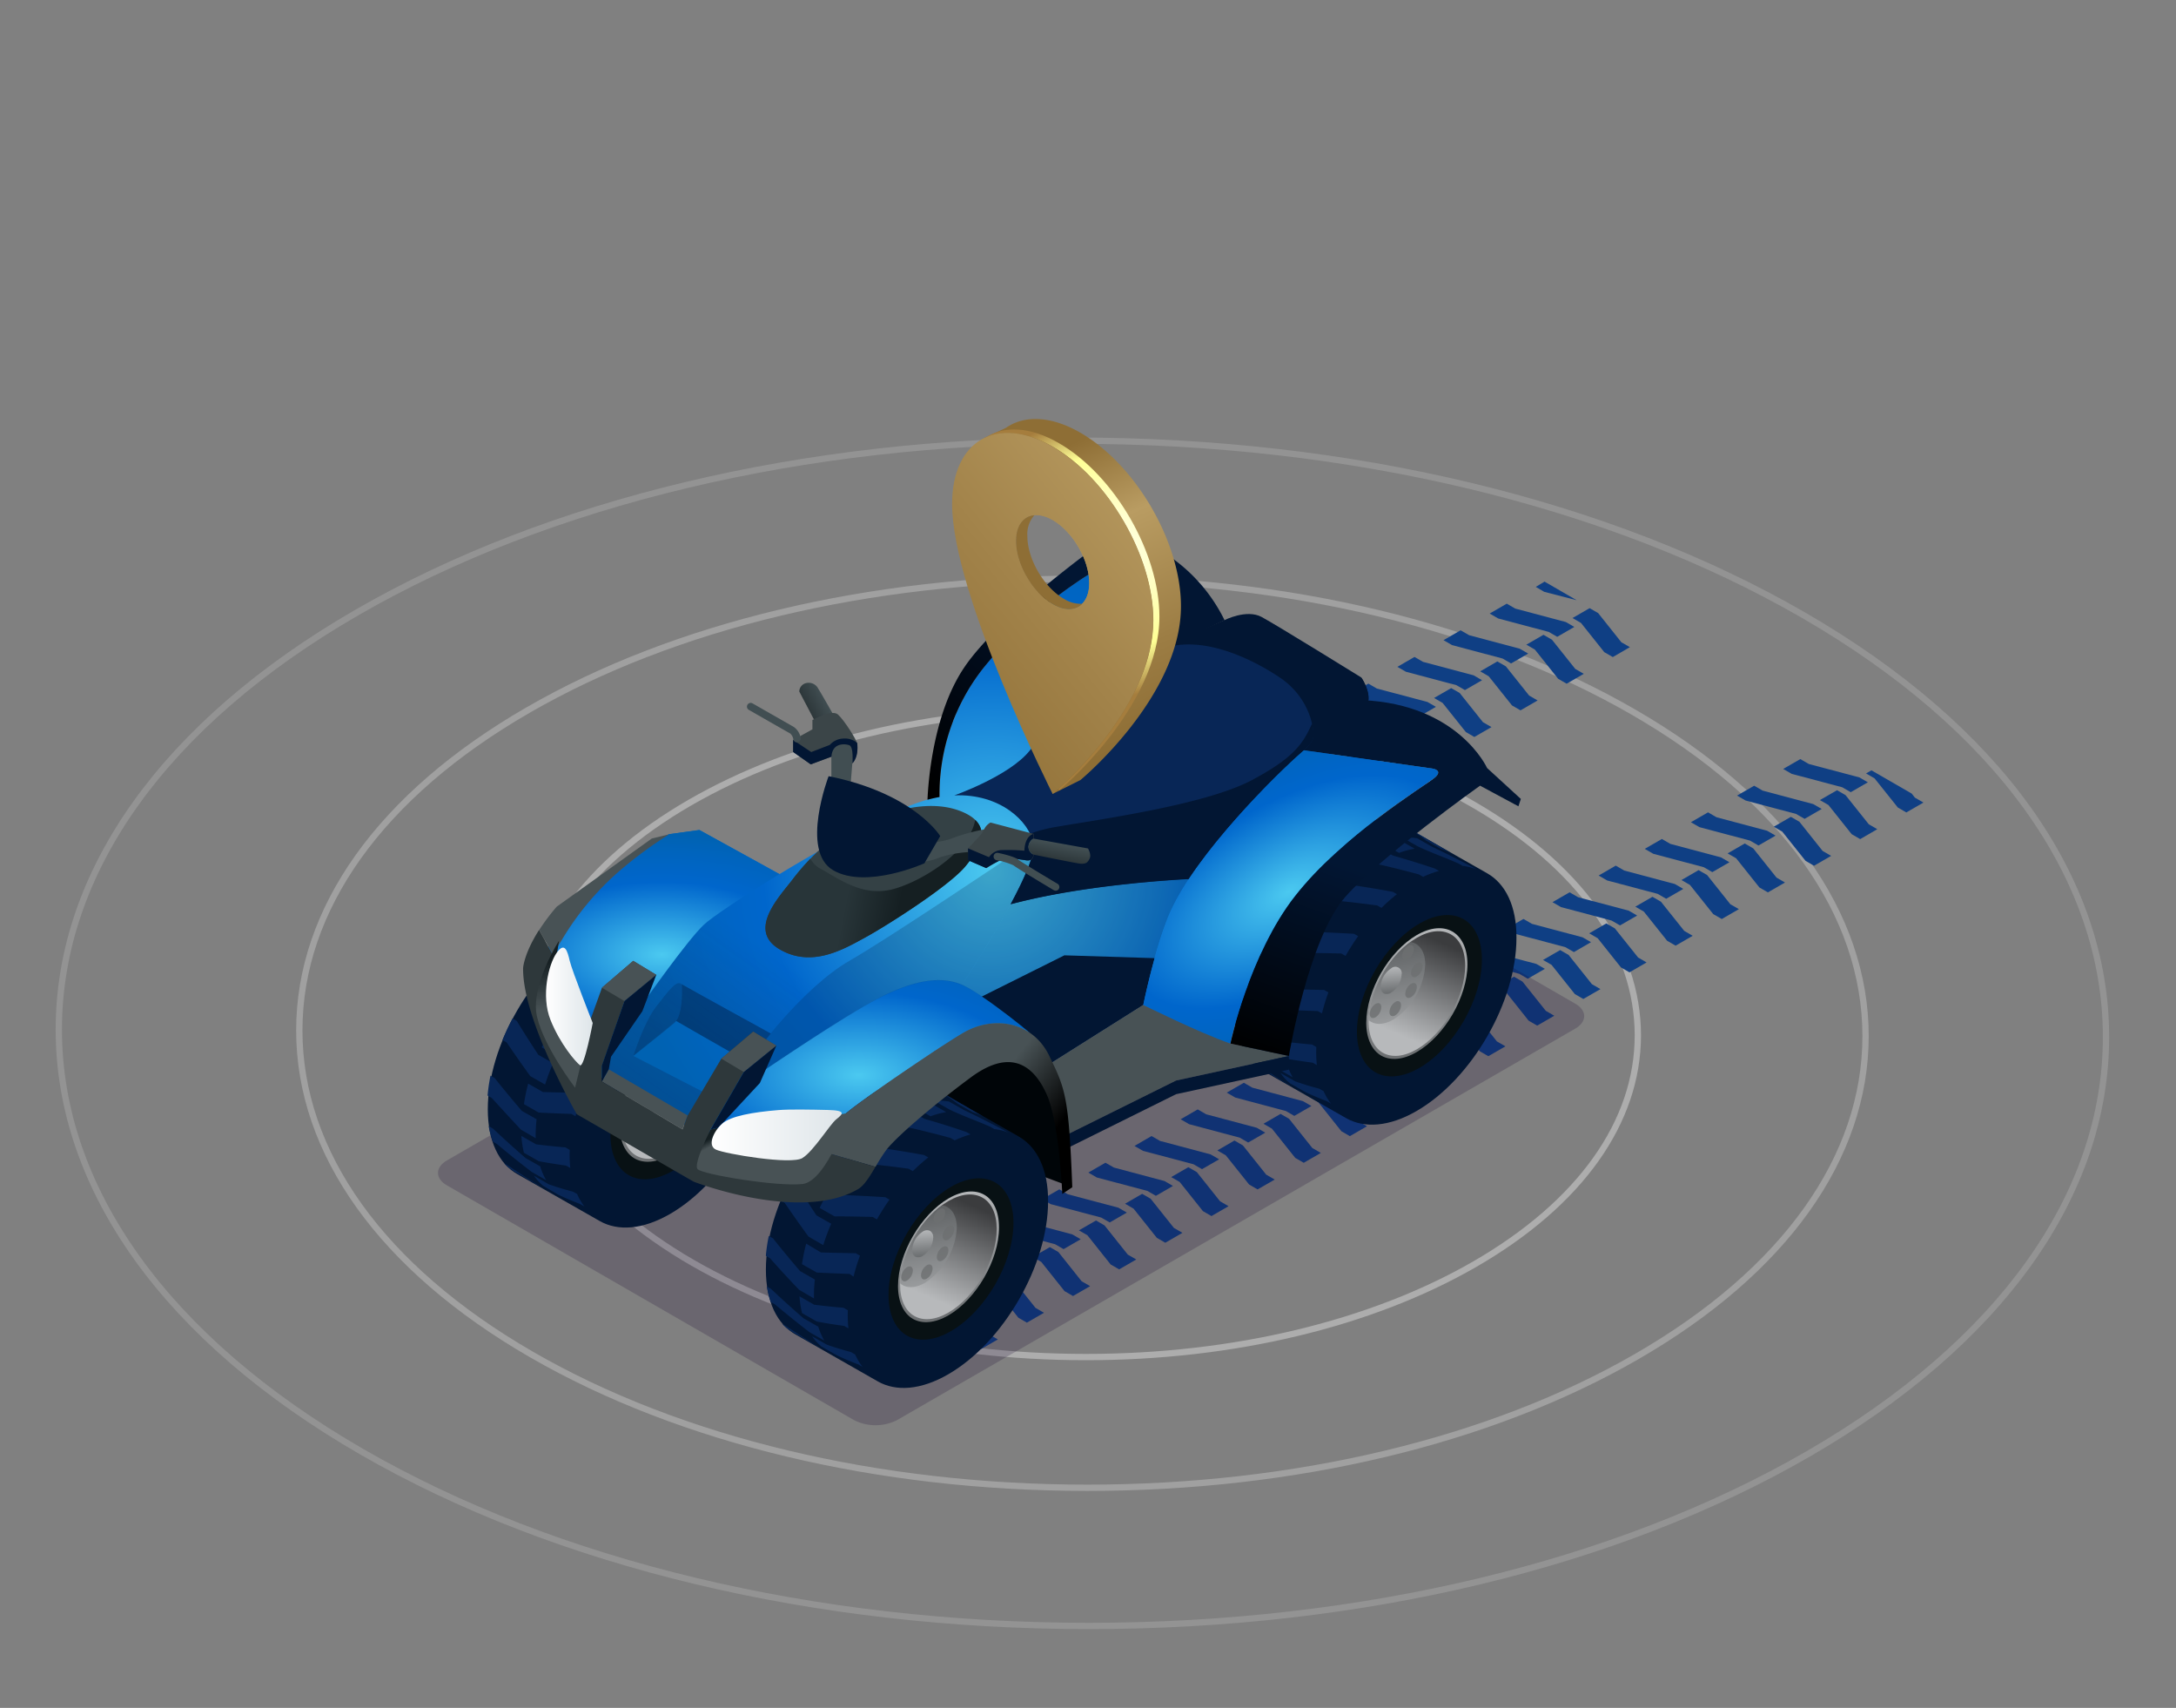 <svg xmlns="http://www.w3.org/2000/svg" xmlns:xlink="http://www.w3.org/1999/xlink" viewBox="0 0 518 406.5"><rect x="0" y="0" width="518" height="406.5" fill="#808080" stroke="none"/><defs><linearGradient id="a" x1="335.94" y1="220.01" x2="338.4" y2="250.27" gradientUnits="userSpaceOnUse"><stop offset="0" stop-color="#b7b9bb"/><stop offset="1" stop-color="#6d7072"/></linearGradient><linearGradient id="b" x1="329.9" y1="253.68" x2="342.6" y2="224.08" gradientUnits="userSpaceOnUse"><stop offset="0.25" stop-color="#b7b9bb"/><stop offset="1" stop-color="#3b3c3e"/></linearGradient><linearGradient id="c" x1="334.61" y1="248.17" x2="330.82" y2="225.48" gradientUnits="userSpaceOnUse"><stop offset="0" stop-color="#aaacae"/><stop offset="1" stop-color="#606365"/></linearGradient><linearGradient id="d" x1="330.89" y1="229.96" x2="331.4" y2="236.23" xlink:href="#a"/><linearGradient id="e" x1="224.43" y1="282.67" x2="226.89" y2="312.93" xlink:href="#a"/><linearGradient id="f" x1="218.39" y1="316.34" x2="231.09" y2="286.74" xlink:href="#b"/><linearGradient id="g" x1="223.1" y1="310.84" x2="219.3" y2="288.14" xlink:href="#c"/><linearGradient id="h" x1="219.37" y1="292.62" x2="219.88" y2="298.89" xlink:href="#a"/><linearGradient id="i" x1="158.23" y1="244.5" x2="160.69" y2="274.75" xlink:href="#a"/><linearGradient id="j" x1="152.18" y1="278.17" x2="164.88" y2="248.57" xlink:href="#b"/><linearGradient id="k" x1="156.89" y1="272.66" x2="153.1" y2="249.97" xlink:href="#c"/><linearGradient id="l" x1="153.17" y1="254.45" x2="153.68" y2="260.72" xlink:href="#a"/><radialGradient id="m" cx="235.94" cy="207.3" r="90.51" gradientUnits="userSpaceOnUse"><stop offset="0" stop-color="#4bc9f0"/><stop offset="0.6" stop-color="#06c"/><stop offset="0.85" stop-color="#0064bd"/><stop offset="0.99" stop-color="#0062b2"/></radialGradient><radialGradient id="n" cx="204.45" cy="255.88" r="32.95" gradientTransform="translate(-307.31 460.33) rotate(-90) scale(1 2)" xlink:href="#m"/><radialGradient id="o" cx="157.53" cy="227.18" r="28.82" gradientTransform="translate(611.89 69.65) rotate(90) scale(1 2)" xlink:href="#m"/><linearGradient id="p" x1="184.3" y1="227.23" x2="151.91" y2="272.46" gradientUnits="userSpaceOnUse"><stop offset="0" stop-color="#082656" stop-opacity="0"/><stop offset="1" stop-color="#082656"/></linearGradient><linearGradient id="q" x1="327.6" y1="208.59" x2="310.81" y2="255.6" gradientUnits="userSpaceOnUse"><stop offset="0" stop-color="#021633"/><stop offset="1"/></linearGradient><linearGradient id="r" x1="266.27" y1="146.07" x2="228.13" y2="192.73" xlink:href="#q"/><linearGradient id="s" x1="202.23" y1="209.69" x2="214.9" y2="212.14" gradientUnits="userSpaceOnUse"><stop offset="0" stop-color="#283539"/><stop offset="1" stop-color="#151f22"/></linearGradient><linearGradient id="t" x1="196.3" y1="165.93" x2="192.29" y2="168.02" gradientUnits="userSpaceOnUse"><stop offset="0" stop-color="#414e52"/><stop offset="1" stop-color="#2e383b"/></linearGradient><linearGradient id="u" x1="252.48" y1="201" x2="251.82" y2="204.5" xlink:href="#t"/><radialGradient id="v" cx="307.26" cy="213.47" r="34.99" gradientTransform="matrix(-0.5, -0.87, 1.73, -1, 91.15, 693.03)" xlink:href="#m"/><linearGradient id="w" x1="229.29" y1="267.3" x2="243.45" y2="278.65" gradientUnits="userSpaceOnUse"><stop offset="0" stop-color="#485255"/><stop offset="1"/></linearGradient><linearGradient id="x" x1="132.4" y1="228.47" x2="133.92" y2="255.23" gradientUnits="userSpaceOnUse"><stop offset="0" stop-color="#151f22"/><stop offset="0.44" stop-color="#485255"/><stop offset="1" stop-color="#485255"/></linearGradient><linearGradient id="y" x1="129.98" y1="239.56" x2="141.1" y2="239.56" gradientUnits="userSpaceOnUse"><stop offset="0" stop-color="#fff"/><stop offset="1" stop-color="#dee5e9"/></linearGradient><linearGradient id="z" x1="180.49" y1="264.78" x2="184.7" y2="272.58" gradientUnits="userSpaceOnUse"><stop offset="0" stop-color="#151f22"/><stop offset="0.2" stop-color="#485255"/><stop offset="1" stop-color="#485255"/></linearGradient><linearGradient id="aa" x1="169.42" y1="270.13" x2="200.37" y2="270.13" xlink:href="#y"/><linearGradient id="ab" x1="273.17" y1="179.02" x2="238.7" y2="100.7" gradientUnits="userSpaceOnUse"><stop offset="0.04" stop-color="#8e6e35"/><stop offset="0.27" stop-color="#9c7d44"/><stop offset="0.63" stop-color="#b99c62"/><stop offset="0.87" stop-color="#8e6e35"/></linearGradient><radialGradient id="ac" cx="262.5" cy="132.49" r="33.72" gradientUnits="userSpaceOnUse"><stop offset="0" stop-color="#fff"/><stop offset="0.7" stop-color="#ffff95"/><stop offset="1" stop-color="#a57d3d"/></radialGradient><linearGradient id="ad" x1="212.54" y1="170.78" x2="279.55" y2="116.18" gradientUnits="userSpaceOnUse"><stop offset="0" stop-color="#8e6e35"/><stop offset="0.5" stop-color="#a2834a"/><stop offset="1" stop-color="#b99c62"/></linearGradient></defs><g style="opacity:0.5"><g style="opacity:0.7"><path d="M258.5,323c-35.32,0-68.58-8-93.67-22.47-25.39-14.66-39.37-34.21-39.37-55.06,0-20.67,13.77-40,38.79-54.45,24.72-14.27,57.61-22.13,92.61-22.13,35.31,0,68.57,8,93.67,22.47,25.38,14.65,39.36,34.21,39.36,55.06,0,20.67-13.77,40-38.79,54.45C326.38,315.13,293.5,323,258.5,323Z" style="fill:none;stroke:#fff;stroke-miterlimit:10;stroke-width:1.5px"/></g><g style="opacity:0.5"><path d="M258.84,354.11c-49.9,0-96.89-11.27-132.32-31.72-35.64-20.58-55.27-48-55.27-77.13,0-28.9,19.34-56,54.45-76.25,34.9-20.15,81.36-31.25,130.81-31.25,49.9,0,96.89,11.26,132.32,31.72,35.64,20.58,55.27,48,55.27,77.13,0,28.89-19.34,56-54.45,76.25C354.75,343,308.29,354.11,258.84,354.11Z" style="fill:none;stroke:#fff;stroke-miterlimit:10;stroke-width:1.5px"/></g><g style="opacity:0.3"><path d="M259.2,387c-65.3,0-126.78-14.74-173.12-41.49S14,283,14,245.05c0-37.59,25.22-72.86,71-99.29,45.64-26.36,106.42-40.87,171.14-40.87,65.3,0,126.78,14.73,173.12,41.49s72.08,62.5,72.08,100.43c0,37.6-25.22,72.86-71,99.3C384.7,372.47,323.92,387,259.2,387Z" style="fill:none;stroke:#fff;stroke-miterlimit:10;stroke-width:1.5px"/></g></g><polygon points="342.07 233.51 354.1 236.71 356.12 237.88 352.05 240.23 350.02 239.06 337.99 235.86 335.97 234.69 340.04 232.34 342.07 233.51" style="fill:#0f3f84"/><polygon points="356.34 247.87 350.81 240.92 348.78 239.75 344.71 242.1 346.73 243.27 352.27 250.22 354.3 251.39 358.37 249.04 356.34 247.87" style="fill:#0f3f84"/><polygon points="331.08 239.85 343.11 243.05 345.14 244.22 341.06 246.57 339.04 245.4 327.01 242.2 324.98 241.03 329.06 238.68 331.08 239.85" style="fill:#0f3f84"/><polygon points="345.36 254.21 339.82 247.26 337.8 246.09 333.72 248.45 335.75 249.62 341.29 256.56 343.31 257.73 347.38 255.38 345.36 254.21" style="fill:#0f3f84"/><polygon points="320.1 246.19 332.13 249.39 334.15 250.56 330.08 252.91 328.06 251.74 316.02 248.55 314 247.38 318.07 245.03 320.1 246.19" style="fill:#0f3f84"/><polygon points="334.38 260.55 328.84 253.61 326.81 252.44 322.74 254.79 324.76 255.96 330.3 262.9 332.33 264.07 336.4 261.72 334.38 260.55" style="fill:#0f3f84"/><polygon points="309.11 252.54 321.14 255.73 323.17 256.9 319.1 259.25 317.07 258.09 305.04 254.89 303.01 253.72 307.09 251.37 309.11 252.54" style="fill:#0f3f84"/><polygon points="323.39 266.89 317.85 259.95 315.83 258.78 311.75 261.13 313.78 262.3 319.32 269.25 321.34 270.42 325.42 268.06 323.39 266.89" style="fill:#0f3f84"/><polygon points="298.13 258.88 310.16 262.08 312.19 263.25 308.11 265.6 306.09 264.43 294.06 261.23 292.03 260.06 296.1 257.71 298.13 258.88" style="fill:#0f3f84"/><polygon points="312.4 273.24 306.87 266.29 304.84 265.12 300.77 267.47 302.79 268.64 308.33 275.59 310.36 276.76 314.43 274.41 312.4 273.24" style="fill:#0f3f84"/><polygon points="287.14 265.22 299.18 268.42 301.2 269.59 297.13 271.94 295.1 270.77 283.07 267.57 281.05 266.4 285.12 264.05 287.14 265.22" style="fill:#0f3f84"/><polygon points="301.42 279.58 295.88 272.63 293.86 271.46 289.79 273.82 291.81 274.99 297.35 281.93 299.37 283.1 303.45 280.75 301.42 279.58" style="fill:#0f3f84"/><polygon points="276.16 271.56 288.19 274.76 290.22 275.93 286.14 278.28 284.12 277.11 272.09 273.92 270.06 272.75 274.13 270.39 276.16 271.56" style="fill:#0f3f84"/><polygon points="290.44 285.92 284.9 278.97 282.88 277.81 278.8 280.16 280.83 281.33 286.36 288.27 288.39 289.44 292.46 287.09 290.44 285.92" style="fill:#0f3f84"/><polygon points="265.18 277.9 277.21 281.1 279.23 282.27 275.16 284.62 273.13 283.45 261.1 280.26 259.08 279.09 263.15 276.74 265.18 277.9" style="fill:#0f3f84"/><polygon points="279.45 292.26 273.92 285.32 271.89 284.15 267.82 286.5 269.84 287.67 275.38 294.62 277.4 295.79 281.48 293.43 279.45 292.26" style="fill:#0f3f84"/><polygon points="254.19 284.25 266.22 287.44 268.25 288.61 264.17 290.96 262.15 289.8 250.12 286.6 248.09 285.43 252.17 283.08 254.19 284.25" style="fill:#0f3f84"/><polygon points="268.47 298.61 262.93 291.66 260.91 290.49 256.83 292.84 258.86 294.01 264.39 300.96 266.42 302.13 270.49 299.77 268.47 298.61" style="fill:#0f3f84"/><polygon points="243.21 290.59 255.24 293.79 257.26 294.96 253.19 297.31 251.16 296.14 239.13 292.94 237.11 291.77 241.18 289.42 243.21 290.59" style="fill:#0f3f84"/><polygon points="257.48 304.95 251.95 298 249.92 296.83 245.85 299.18 247.87 300.35 253.41 307.3 255.43 308.47 259.51 306.12 257.48 304.95" style="fill:#0f3f84"/><polygon points="232.22 296.93 244.25 300.13 246.28 301.3 242.21 303.65 240.18 302.48 228.15 299.28 226.12 298.11 230.2 295.76 232.22 296.93" style="fill:#0f3f84"/><polygon points="246.5 311.29 240.96 304.34 238.94 303.17 234.86 305.52 236.89 306.69 242.43 313.64 244.45 314.81 248.52 312.46 246.5 311.29" style="fill:#0f3f84"/><polygon points="221.24 303.27 233.27 306.47 235.29 307.64 231.22 309.99 229.19 308.82 217.16 305.63 215.14 304.45 219.21 302.1 221.24 303.27" style="fill:#0f3f84"/><polygon points="235.51 317.63 229.98 310.69 227.95 309.51 223.88 311.87 225.9 313.04 231.44 319.98 233.47 321.15 237.54 318.8 235.51 317.63" style="fill:#0f3f84"/><polygon points="210.25 309.62 222.28 312.81 224.31 313.98 220.24 316.33 218.21 315.17 206.18 311.97 204.15 310.8 208.23 308.45 210.25 309.62" style="fill:#0f3f84"/><polygon points="224.53 323.97 218.99 317.03 216.97 315.86 212.89 318.21 214.92 319.38 220.46 326.32 222.48 327.5 226.56 325.14 224.53 323.97" style="fill:#0f3f84"/><polygon points="451.78 192.2 453.8 193.37 457.88 191.02 455.85 189.85 455.08 188.88 445.5 183.35 444.22 184.09 446.24 185.26 451.78 192.2" style="fill:#0f3f84"/><polygon points="430.59 181.84 442.62 185.03 444.65 186.2 440.57 188.55 438.55 187.38 426.52 184.19 424.49 183.02 428.57 180.67 430.59 181.84" style="fill:#0f3f84"/><polygon points="444.87 196.19 439.33 189.25 437.31 188.08 433.23 190.43 435.26 191.6 440.8 198.55 442.82 199.72 446.89 197.36 444.87 196.19" style="fill:#0f3f84"/><polygon points="419.61 188.18 431.64 191.38 433.66 192.54 429.59 194.9 427.56 193.73 415.53 190.53 413.51 189.36 417.58 187.01 419.61 188.18" style="fill:#0f3f84"/><polygon points="433.88 202.54 428.35 195.59 426.32 194.42 422.25 196.77 424.27 197.94 429.81 204.89 431.83 206.06 435.91 203.71 433.88 202.54" style="fill:#0f3f84"/><polygon points="408.62 194.52 420.65 197.72 422.68 198.89 418.61 201.24 416.58 200.07 404.55 196.87 402.52 195.7 406.6 193.35 408.62 194.52" style="fill:#0f3f84"/><polygon points="422.9 208.88 417.36 201.93 415.34 200.76 411.26 203.12 413.29 204.28 418.83 211.23 420.85 212.4 424.92 210.05 422.9 208.88" style="fill:#0f3f84"/><polygon points="397.64 200.86 409.67 204.06 411.69 205.23 407.62 207.58 405.6 206.41 393.56 203.21 391.54 202.04 395.61 199.69 397.64 200.86" style="fill:#0f3f84"/><polygon points="411.91 215.22 406.38 208.27 404.35 207.1 400.28 209.46 402.3 210.63 407.84 217.57 409.87 218.74 413.94 216.39 411.91 215.22" style="fill:#0f3f84"/><polygon points="386.65 207.2 398.69 210.4 400.71 211.57 396.64 213.92 394.61 212.75 382.58 209.56 380.56 208.39 384.63 206.03 386.65 207.2" style="fill:#0f3f84"/><polygon points="400.93 221.56 395.39 214.62 393.37 213.45 389.29 215.8 391.32 216.97 396.86 223.91 398.88 225.08 402.95 222.73 400.93 221.56" style="fill:#0f3f84"/><polygon points="375.67 213.55 387.7 216.74 389.73 217.91 385.65 220.26 383.63 219.1 371.6 215.9 369.57 214.73 373.64 212.38 375.67 213.55" style="fill:#0f3f84"/><polygon points="389.95 227.9 384.41 220.96 382.38 219.79 378.31 222.14 380.33 223.31 385.87 230.26 387.9 231.43 391.97 229.07 389.95 227.9" style="fill:#0f3f84"/><polygon points="364.68 219.89 376.72 223.09 378.74 224.25 374.67 226.61 372.64 225.44 360.61 222.24 358.58 221.07 362.66 218.72 364.68 219.89" style="fill:#0f3f84"/><polygon points="378.96 234.25 373.42 227.3 371.4 226.13 367.32 228.48 369.35 229.65 374.89 236.6 376.91 237.77 380.99 235.42 378.96 234.25" style="fill:#0f3f84"/><polygon points="353.7 226.23 365.73 229.43 367.76 230.6 363.68 232.95 361.66 231.78 349.63 228.58 347.6 227.41 351.68 225.06 353.7 226.23" style="fill:#0f3f84"/><polygon points="367.98 240.59 362.44 233.64 360.41 232.47 356.34 234.82 358.37 235.99 363.9 242.94 365.93 244.11 370 241.76 367.98 240.59" style="fill:#0f3f84"/><polygon points="272.19 196.52 284.22 199.72 286.25 200.89 282.17 203.24 280.15 202.07 268.12 198.88 266.09 197.71 270.17 195.35 272.19 196.52" style="fill:#0f3f84"/><polygon points="286.47 210.88 280.93 203.94 278.9 202.77 274.83 205.12 276.86 206.29 282.39 213.23 284.42 214.4 288.49 212.05 286.47 210.88" style="fill:#0f3f84"/><polygon points="261.2 202.87 273.24 206.06 275.26 207.23 271.19 209.58 269.16 208.41 257.13 205.22 255.11 204.05 259.18 201.7 261.2 202.87" style="fill:#0f3f84"/><polygon points="275.48 217.22 269.94 210.28 267.92 209.11 263.85 211.46 265.87 212.63 271.41 219.58 273.43 220.75 277.51 218.39 275.48 217.22" style="fill:#0f3f84"/><polygon points="250.22 209.21 262.25 212.4 264.28 213.57 260.2 215.93 258.18 214.76 246.15 211.56 244.12 210.39 248.19 208.04 250.22 209.21" style="fill:#0f3f84"/><polygon points="264.5 223.57 258.96 216.62 256.93 215.45 252.86 217.8 254.89 218.97 260.42 225.92 262.45 227.09 266.52 224.74 264.5 223.57" style="fill:#0f3f84"/><polygon points="239.24 215.55 251.27 218.75 253.29 219.91 249.22 222.27 247.19 221.1 235.16 217.9 233.14 216.73 237.21 214.38 239.24 215.55" style="fill:#0f3f84"/><polygon points="253.51 229.91 247.97 222.96 245.95 221.79 241.88 224.14 243.9 225.31 249.44 232.26 251.46 233.43 255.54 231.08 253.51 229.91" style="fill:#0f3f84"/><polygon points="228.25 221.89 240.28 225.09 242.31 226.26 238.23 228.61 236.21 227.44 224.18 224.24 222.15 223.07 226.23 220.72 228.25 221.89" style="fill:#0f3f84"/><polygon points="242.53 236.25 236.99 229.3 234.97 228.13 230.89 230.49 232.92 231.66 238.46 238.6 240.48 239.77 244.55 237.42 242.53 236.25" style="fill:#0f3f84"/><polygon points="217.27 228.23 229.3 231.43 231.32 232.6 227.25 234.95 225.22 233.78 213.19 230.59 211.17 229.42 215.24 227.06 217.27 228.23" style="fill:#0f3f84"/><polygon points="231.54 242.59 226.01 235.65 223.98 234.48 219.91 236.83 221.93 238 227.47 244.94 229.5 246.11 233.57 243.76 231.54 242.59" style="fill:#0f3f84"/><polygon points="206.28 234.57 218.31 237.77 220.34 238.94 216.26 241.29 214.24 240.12 202.21 236.93 200.18 235.76 204.26 233.41 206.28 234.57" style="fill:#0f3f84"/><polygon points="220.56 248.93 215.02 241.99 213 240.82 208.92 243.17 210.95 244.34 216.49 251.29 218.51 252.46 222.58 250.1 220.56 248.93" style="fill:#0f3f84"/><polygon points="195.3 240.92 207.33 244.12 209.35 245.28 205.28 247.64 203.25 246.47 191.22 243.27 189.2 242.1 193.27 239.75 195.3 240.92" style="fill:#0f3f84"/><polygon points="209.57 255.28 204.04 248.33 202.01 247.16 197.94 249.51 199.96 250.68 205.5 257.63 207.53 258.8 211.6 256.44 209.57 255.28" style="fill:#0f3f84"/><polygon points="184.31 247.26 196.34 250.46 198.37 251.63 194.3 253.98 192.27 252.81 180.24 249.61 178.21 248.44 182.29 246.09 184.31 247.26" style="fill:#0f3f84"/><polygon points="198.59 261.62 193.05 254.67 191.03 253.5 186.95 255.85 188.98 257.02 194.52 263.97 196.54 265.14 200.62 262.79 198.59 261.62" style="fill:#0f3f84"/><polygon points="173.33 253.6 185.36 256.8 187.39 257.97 183.31 260.32 181.29 259.15 169.25 255.95 167.23 254.78 171.3 252.43 173.33 253.6" style="fill:#0f3f84"/><polygon points="187.61 267.96 182.07 261.01 180.04 259.84 175.97 262.2 178 263.37 183.53 270.31 185.56 271.48 189.63 269.13 187.61 267.96" style="fill:#0f3f84"/><polygon points="162.34 259.94 174.38 263.14 176.4 264.31 172.33 266.66 170.3 265.49 158.27 262.3 156.25 261.13 160.32 258.77 162.34 259.94" style="fill:#0f3f84"/><polygon points="176.62 274.3 171.08 267.36 169.06 266.19 164.99 268.54 167.01 269.71 172.55 276.65 174.57 277.82 178.65 275.47 176.62 274.3" style="fill:#0f3f84"/><polygon points="151.36 266.29 163.39 269.48 165.42 270.65 161.34 273 159.32 271.83 147.29 268.64 145.26 267.47 149.34 265.12 151.36 266.29" style="fill:#0f3f84"/><polygon points="165.64 280.64 160.1 273.7 158.07 272.53 154 274.88 156.03 276.05 161.56 283 163.59 284.17 167.66 281.81 165.64 280.64" style="fill:#0f3f84"/><polygon points="140.38 272.63 152.41 275.83 154.43 277 150.36 279.35 148.33 278.18 136.3 274.98 134.28 273.81 138.35 271.46 140.38 272.63" style="fill:#0f3f84"/><polygon points="154.65 286.99 149.12 280.04 147.09 278.87 143.02 281.22 145.04 282.39 150.58 289.34 152.6 290.51 156.68 288.16 154.65 286.99" style="fill:#0f3f84"/><path d="M365.6,139.69l2,1.17,7.73,2,0,0-7.65-4.43Z" style="fill:#0f3f84"/><polygon points="385.97 152.87 380.44 145.92 378.41 144.75 374.34 147.1 376.36 148.27 381.9 155.22 383.93 156.39 388 154.03 385.97 152.87" style="fill:#0f3f84"/><polygon points="360.71 144.85 372.75 148.05 374.77 149.22 370.7 151.57 368.67 150.4 356.64 147.2 354.62 146.03 358.69 143.68 360.71 144.85" style="fill:#0f3f84"/><polygon points="374.99 159.21 369.45 152.26 367.43 151.09 363.35 153.44 365.38 154.61 370.92 161.56 372.94 162.73 377.02 160.38 374.99 159.21" style="fill:#0f3f84"/><polygon points="349.73 151.19 361.76 154.39 363.79 155.56 359.71 157.91 357.69 156.74 345.66 153.54 343.63 152.37 347.7 150.02 349.73 151.19" style="fill:#0f3f84"/><polygon points="364.01 165.55 358.47 158.6 356.44 157.43 352.37 159.79 354.39 160.96 359.93 167.9 361.96 169.07 366.03 166.72 364.01 165.55" style="fill:#0f3f84"/><polygon points="338.75 157.53 350.78 160.73 352.8 161.9 348.73 164.25 346.7 163.08 334.67 159.88 332.65 158.72 336.72 156.36 338.75 157.53" style="fill:#0f3f84"/><polygon points="353.02 171.89 347.48 164.94 345.46 163.78 341.38 166.13 343.41 167.3 348.95 174.24 350.97 175.41 355.05 173.06 353.02 171.89" style="fill:#0f3f84"/><polygon points="327.76 163.88 339.79 167.07 341.82 168.24 337.74 170.59 335.72 169.42 323.69 166.23 321.66 165.06 325.74 162.71 327.76 163.88" style="fill:#0f3f84"/><polygon points="342.04 178.23 336.5 171.29 334.48 170.12 330.4 172.47 332.43 173.64 337.96 180.59 339.99 181.75 344.06 179.4 342.04 178.23" style="fill:#0f3f84"/><polygon points="316.78 170.22 328.81 173.41 330.83 174.58 326.76 176.94 324.73 175.77 312.7 172.57 310.68 171.4 314.75 169.05 316.78 170.22" style="fill:#0f3f84"/><polygon points="331.05 184.58 325.51 177.63 323.49 176.46 319.42 178.81 321.44 179.98 326.98 186.93 329 188.1 333.08 185.75 331.05 184.58" style="fill:#0f3f84"/><polygon points="305.79 176.56 317.82 179.76 319.85 180.93 315.77 183.28 313.75 182.11 301.72 178.91 299.69 177.74 303.77 175.39 305.79 176.56" style="fill:#0f3f84"/><polygon points="320.07 190.92 314.53 183.97 312.51 182.8 308.43 185.15 310.46 186.32 315.99 193.27 318.02 194.44 322.09 192.09 320.07 190.92" style="fill:#0f3f84"/><polygon points="294.81 182.9 306.84 186.1 308.86 187.27 304.79 189.62 302.76 188.45 290.73 185.25 288.71 184.08 292.78 181.73 294.81 182.9" style="fill:#0f3f84"/><polygon points="309.08 197.26 303.55 190.31 301.52 189.14 297.45 191.5 299.47 192.66 305.01 199.61 307.04 200.78 311.11 198.43 309.08 197.26" style="fill:#0f3f84"/><polygon points="283.82 189.24 295.85 192.44 297.88 193.61 293.81 195.96 291.78 194.79 279.75 191.59 277.72 190.43 281.8 188.07 283.82 189.24" style="fill:#0f3f84"/><polygon points="298.1 203.6 292.56 196.66 290.54 195.49 286.46 197.84 288.49 199.01 294.02 205.95 296.05 207.12 300.12 204.77 298.1 203.6" style="fill:#0f3f84"/><path d="M278.07,183a11.37,11.37,0,0,0-10.26,0l-161.42,93.2c-2.83,1.63-2.83,4.3,0,5.93L203.29,338a11.37,11.37,0,0,0,10.26,0L375,244.82c2.82-1.63,2.82-4.3,0-5.93Z" style="fill:#16032e;opacity:0.2"/><path d="M253.43,270.75c.43,2.63,0,11.16,0,11.16l-22.84-8.53-11.93-13.81s18.88-12.69,25-8.25S253.43,270.75,253.43,270.75Z" style="fill:#000508"/><path d="M354,207.84l-19.67-11.19c-4.3-2.45-10.22-2.08-16.75,1.69-13.13,7.58-23.77,26-23.77,41.18,0,7.62,2.69,13,7,15.43l19.67,11.2c4.3,2.43,10.21,2.06,16.73-1.71,13.13-7.58,23.78-26,23.78-41.17C361.06,215.65,358.37,210.31,354,207.84Z" style="fill:#021633"/><path d="M360.28,224.07c0,14.27-10,31.63-22.38,38.77-6.14,3.54-11.71,3.9-15.75,1.61s-6.63-7.36-6.63-14.54c0-14.27,10-31.62,22.38-38.76,6.15-3.55,11.72-3.9,15.77-1.6S360.28,216.9,360.28,224.07Z" style="fill:#021633"/><path d="M352.77,228.41c0,9.48-6.66,21-14.87,25.76-4.08,2.35-7.78,2.59-10.47,1.07s-4.41-4.89-4.41-9.66c0-9.49,6.66-21,14.88-25.76,4.09-2.36,7.79-2.6,10.48-1.07S352.77,223.64,352.77,228.41Z" style="fill:#081114"/><path d="M349.33,229.52c0,7.69-5.39,17-12.05,20.87-3.3,1.91-6.3,2.1-8.47.87s-3.57-4-3.57-7.82c0-7.69,5.39-17,12-20.87,3.31-1.91,6.31-2.1,8.49-.86S349.33,225.66,349.33,229.52Z" style="fill:url(#a)"/><path d="M348.78,229.84c0,7.33-5.15,16.25-11.5,19.91-3.15,1.82-6,2-8.08.83s-3.41-3.78-3.41-7.46c0-7.33,5.14-16.25,11.49-19.91,3.16-1.83,6-2,8.1-.82S348.78,226.16,348.78,229.84Z" style="fill:url(#b)"/><path d="M325.8,242.78a2.65,2.65,0,0,0,.59.42c1.36.78,3.25.66,5.32-.54a16.72,16.72,0,0,0,7.57-13.1c0-2.43-.86-4.13-2.24-4.91a3.71,3.71,0,0,0-1.29-.43C330.22,228.27,325.94,236.12,325.8,242.78Z" style="fill:url(#c)"/><path d="M307.67,258.72c-3.1-1.89-5.34-3.3-9-5.74l-1-.58a11.61,11.61,0,0,0,2.54,2l1,.57.12.07,10.47,6.09c-.21-.13-.43-.26-.64-.41Z" style="fill:#082656"/><path d="M314.09,259.14c-2.44-.65-3.85-1.1-5.74-1.75l-3.52-2a12.31,12.31,0,0,0,2.22,2.44l3.51,2s1.72.89,5.28,2.26l1,.58a14.36,14.36,0,0,1-1.75-2.95Z" style="fill:#082656"/><path d="M307.72,256.4a16.55,16.55,0,0,1-1.41-3.29l-3.52-2c-3.21-2.79-5.12-4.55-7.74-7l-1-.57a20.87,20.87,0,0,0,1,3.7l1,.58c3.31,2.78,5.36,4.4,8.2,6.59Z" style="fill:#082656"/><path d="M312.35,248.61c-3-.26-4.71-.45-7-.73l-3.52-2a23.53,23.53,0,0,0,.61,4l3.52,2.05s2.07.42,6.52,1l1,.57a28.83,28.83,0,0,1-.13-4.3Z" style="fill:#082656"/><path d="M301.76,244.37l3.52,2a34.93,34.93,0,0,1,.21-4.51l-3.51-2c-2.69-3.13-4.28-5.08-6.46-7.8l-1-.57a39.12,39.12,0,0,0-.69,4.73l1,.58C297.62,240,299.35,241.83,301.76,244.37Z" style="fill:#082656"/><path d="M314.69,241.2a49.41,49.41,0,0,1,1.54-5l-1-.58c-4-.07-6.2-.13-8.3-.18l-3.51-2a43.69,43.69,0,0,0-1.06,4.88l3.52,2s2.48.15,7.81.33Z" style="fill:#082656"/><path d="M304,231.65l3.52,2a52.85,52.85,0,0,1,1.9-5.09l-3.52-2.05c-2.29-3.49-3.48-5.42-5.13-8.08l-1-.57c-.15.29-.31.58-.46.88-.72,1.42-1.36,2.84-1.94,4.25l1,.58C300.58,226.94,302,228.93,304,231.65Z" style="fill:#082656"/><path d="M312.86,221.81l-3.52-2.05c-.72,1.2-1.4,2.43-2,3.7-.22.45-.44.89-.65,1.34l3.52,2a3.37,3.37,0,0,0,.84,0c3.84.05,4.87.06,8.26.15l1,.57a54.21,54.21,0,0,1,3-4.7l-1-.57C318.46,222.05,316,221.93,312.86,221.81Z" style="fill:#082656"/><path d="M310.36,218.21l3.52,2a54.5,54.5,0,0,1,3.21-4.43l-3.52-2.05c-1.59-2.62-3.06-5-4.37-7.17l-1-.58a48.35,48.35,0,0,0-3.42,4l1,.58C306.08,211.15,309.5,216.79,310.36,218.21Z" style="fill:#082656"/><path d="M321.62,210.63l-3.52-2a49.12,49.12,0,0,0-3.55,3.72l3.52,2a5.51,5.51,0,0,0,.91.1c3.85.4,7.24.85,8.88,1.06l1,.58a44.08,44.08,0,0,1,3.68-3.26l-1-.57C327.54,211.53,325,211.12,321.62,210.63Z" style="fill:#082656"/><path d="M319.37,207.44l3.51,2a40.05,40.05,0,0,1,3.75-2.9l-3.52-2c-1.88-2.79-2.92-4.26-4.09-5.89l-1-.57a35,35,0,0,0-3.8,2.38l1,.58C316.83,203.47,317.92,205.17,319.37,207.44Z" style="fill:#082656"/><path d="M331.59,203.64l-3.52-2a28.89,28.89,0,0,0-3.81,2l3.52,2a7.51,7.51,0,0,0,.94.21c3.95.91,7.4,1.83,9.06,2.28l1,.57a23.91,23.91,0,0,1,3.78-1.41l-1-.57C337.55,205.39,335,204.61,331.59,203.64Z" style="fill:#082656"/><path d="M329.53,201l3.52,2a20.23,20.23,0,0,1,3.72-1l-3.52-2c-1.75-1.88-2.81-2.92-4.27-4.3l-1-.57a16,16,0,0,0-3.6.34l1,.58C327.05,198,328.13,199.29,329.53,201Z" style="fill:#082656"/><path d="M350.46,206.34c-3.81-2-6.3-3.26-9.57-4.81l-3.52-2a13.48,13.48,0,0,0-3.49-.14l3.52,2c3.19,1.55,6.55,2.68,9.78,4.13l1,.57a12.69,12.69,0,0,1,2.95.7l.33.13Z" style="fill:#082656"/><path d="M339.5,200.06l3.52,2c.36.1.71.21,1.05.34a11,11,0,0,1,1.73.82l-11.55-6.72-.37-.2,1,.58A49.5,49.5,0,0,1,339.5,200.06Z" style="fill:#082656"/><path d="M337.28,234.94a3,3,0,0,1-1.37,2.39c-.77.44-1.38.08-1.38-.8a3,3,0,0,1,1.38-2.38C336.67,233.71,337.28,234.06,337.28,234.94Z" style="fill:#6d6f71;opacity:0.8"/><path d="M338.66,230a3,3,0,0,1-1.38,2.39c-.76.44-1.38.08-1.38-.8a3.06,3.06,0,0,1,1.38-2.39C338.05,228.74,338.66,229.09,338.66,230Z" style="fill:#6d6f71;opacity:0.8"/><path d="M333.52,239.28a3.06,3.06,0,0,1-1.38,2.39c-.76.44-1.38.08-1.38-.8a3.06,3.06,0,0,1,1.38-2.39C332.9,238,333.52,238.4,333.52,239.28Z" style="fill:#6d6f71;opacity:0.8"/><path d="M328.82,239.73a3,3,0,0,1-1.37,2.39c-.76.44-1.38.08-1.38-.8a3.05,3.05,0,0,1,1.38-2.38C328.21,238.5,328.82,238.85,328.82,239.73Z" style="fill:#6d6f71;opacity:0.8"/><path d="M336.55,225.92a3.06,3.06,0,0,1-1.38,2.39c-.76.44-1.38.09-1.38-.79a3.06,3.06,0,0,1,1.38-2.39C335.93,224.69,336.55,225,336.55,225.92Z" style="fill:#6d6f71;opacity:0.8"/><path d="M333.66,231.93a5.54,5.54,0,0,1-2.5,4.33,1.77,1.77,0,0,1-1.75.18,1.75,1.75,0,0,1-.74-1.63,5.51,5.51,0,0,1,2.49-4.32,1.52,1.52,0,0,1,2.5,1.44Z" style="fill:url(#d)"/><path d="M242.52,270.51l-19.68-11.2c-4.29-2.45-10.21-2.08-16.75,1.7-13.13,7.58-23.77,26-23.77,41.17,0,7.63,2.7,13,7.05,15.44L209,328.81c4.3,2.44,10.21,2.06,16.73-1.71,13.13-7.58,23.77-26,23.77-41.17C249.54,278.31,246.86,273,242.52,270.51Z" style="fill:#021633"/><path d="M248.77,286.73c0,14.28-10,31.63-22.39,38.77-6.14,3.54-11.7,3.9-15.75,1.61S204,319.76,204,312.58c0-14.28,10-31.63,22.38-38.77,6.16-3.55,11.73-3.9,15.77-1.6S248.77,279.56,248.77,286.73Z" style="fill:#021633"/><path d="M241.26,291.07c0,9.48-6.66,21-14.88,25.76-4.08,2.36-7.78,2.59-10.46,1.07s-4.41-4.89-4.41-9.66c0-9.48,6.66-21,14.87-25.76,4.09-2.36,7.79-2.59,10.49-1.06S241.26,286.3,241.26,291.07Z" style="fill:#081114"/><path d="M237.82,292.19c0,7.68-5.4,17-12,20.86-3.31,1.91-6.3,2.1-8.48.87s-3.57-4-3.57-7.82c0-7.69,5.4-17,12.05-20.87,3.31-1.91,6.31-2.1,8.49-.86S237.82,288.33,237.82,292.19Z" style="fill:url(#e)"/><path d="M237.26,292.51c0,7.33-5.14,16.24-11.49,19.9-3.16,1.83-6,2-8.09.83s-3.41-3.77-3.41-7.46c0-7.33,5.15-16.25,11.5-19.91,3.16-1.82,6-2,8.1-.82S237.26,288.82,237.26,292.51Z" style="fill:url(#f)"/><path d="M214.29,305.44a3,3,0,0,0,.58.43c1.37.77,3.25.65,5.33-.55a16.74,16.74,0,0,0,7.56-13.1c0-2.42-.85-4.12-2.24-4.91a3.45,3.45,0,0,0-1.28-.42C218.71,290.93,214.43,298.79,214.29,305.44Z" style="fill:url(#g)"/><path d="M196.16,321.38c-3.11-1.89-5.35-3.29-9-5.74l-1-.58a11.16,11.16,0,0,0,2.55,2l1,.58.11.06,10.48,6.09c-.22-.13-.44-.26-.65-.41Z" style="fill:#082656"/><path d="M202.57,321.81c-2.44-.66-3.84-1.11-5.74-1.76l-3.51-2a12.57,12.57,0,0,0,2.21,2.44l3.52,2a55,55,0,0,0,5.28,2.26l1,.58a14.13,14.13,0,0,1-1.76-2.95Z" style="fill:#082656"/><path d="M196.21,319.06a17.18,17.18,0,0,1-1.42-3.29l-3.51-2c-3.21-2.79-5.13-4.55-7.74-7l-1-.58a20.43,20.43,0,0,0,.95,3.7l1,.58c3.32,2.78,5.36,4.4,8.2,6.6Z" style="fill:#082656"/><path d="M200.83,311.27c-3-.26-4.7-.45-7-.73l-3.51-2a23.22,23.22,0,0,0,.61,4l3.51,2s2.07.43,6.53,1.05l1,.58a29,29,0,0,1-.14-4.31Z" style="fill:#082656"/><path d="M190.25,307l3.52,2.05a35,35,0,0,1,.21-4.51l-3.52-2c-2.68-3.13-4.28-5.08-6.45-7.8l-1-.57a39.06,39.06,0,0,0-.7,4.74l1,.57C186.1,302.63,187.84,304.5,190.25,307Z" style="fill:#082656"/><path d="M203.18,303.86a47.71,47.71,0,0,1,1.54-5l-1-.57c-4-.08-6.21-.13-8.3-.19L191.91,296a46,46,0,0,0-1,4.88l3.52,2s2.47.14,7.81.33Z" style="fill:#082656"/><path d="M192.45,294.31l3.52,2.05a50.33,50.33,0,0,1,1.9-5.09l-3.52-2c-2.3-3.49-3.49-5.41-5.13-8.08l-1-.57c-.16.29-.31.59-.46.88q-1.08,2.13-1.94,4.25l1,.58C189.07,289.6,190.48,291.59,192.45,294.31Z" style="fill:#082656"/><path d="M201.35,284.47l-3.52-2c-.72,1.19-1.41,2.42-2.05,3.69-.23.45-.45.89-.66,1.34l3.52,2a3.37,3.37,0,0,0,.84,0c3.84.05,4.87.06,8.27.15l1,.58a54.91,54.91,0,0,1,3-4.71l-1-.57C206.94,284.71,204.51,284.59,201.35,284.47Z" style="fill:#082656"/><path d="M198.85,280.88l3.52,2a53.06,53.06,0,0,1,3.2-4.43l-3.52-2c-1.59-2.63-3.06-5-4.37-7.18l-1-.57a52.32,52.32,0,0,0-3.42,4l1,.58Z" style="fill:#082656"/><path d="M210.1,273.29l-3.51-2.05A47.16,47.16,0,0,0,203,275l3.52,2a4.61,4.61,0,0,0,.91.1c3.85.4,7.24.85,8.87,1.07l1,.57a45.74,45.74,0,0,1,3.68-3.26l-1-.57C216,274.19,213.45,273.78,210.1,273.29Z" style="fill:#082656"/><path d="M207.85,270.1l3.52,2a38.11,38.11,0,0,1,3.75-2.91l-3.52-2c-1.89-2.79-2.93-4.26-4.1-5.89l-1-.57a35,35,0,0,0-3.8,2.38l1,.58C205.32,266.14,206.4,267.83,207.85,270.1Z" style="fill:#082656"/><path d="M220.07,266.3l-3.51-2a28.89,28.89,0,0,0-3.81,2l3.52,2.05a7,7,0,0,0,.93.21c4,.91,7.41,1.84,9.07,2.28l1,.58a24.25,24.25,0,0,1,3.77-1.42l-1-.57C226,268.05,223.45,267.27,220.07,266.3Z" style="fill:#082656"/><path d="M218,263.69l3.52,2a20.44,20.44,0,0,1,3.72-1l-3.51-2c-1.75-1.88-2.81-2.92-4.27-4.29l-1-.58a15.55,15.55,0,0,0-3.61.35l1,.57C215.54,260.65,216.61,262,218,263.69Z" style="fill:#082656"/><path d="M239,269c-3.82-2-6.31-3.27-9.57-4.82l-3.52-2a14,14,0,0,0-3.49-.14l3.52,2c3.18,1.55,6.54,2.69,9.77,4.13l1,.58a12.38,12.38,0,0,1,3,.69l.33.13Z" style="fill:#082656"/><path d="M228,262.72l3.52,2c.35.1.7.21,1.05.34a11.44,11.44,0,0,1,1.73.82l-11.56-6.72-.36-.2,1,.58A53,53,0,0,1,228,262.72Z" style="fill:#082656"/><path d="M225.77,297.6a3.06,3.06,0,0,1-1.38,2.39c-.76.44-1.38.09-1.38-.79a3.06,3.06,0,0,1,1.38-2.39C225.15,296.37,225.77,296.72,225.77,297.6Z" style="fill:#6d6f71;opacity:0.8"/><path d="M227.15,292.63a3.06,3.06,0,0,1-1.38,2.39c-.76.44-1.38.08-1.38-.8a3,3,0,0,1,1.38-2.38C226.53,291.4,227.15,291.75,227.15,292.63Z" style="fill:#6d6f71;opacity:0.8"/><path d="M222,301.94a3,3,0,0,1-1.37,2.39c-.77.44-1.38.08-1.38-.8a3,3,0,0,1,1.38-2.38C221.39,300.71,222,301.06,222,301.94Z" style="fill:#6d6f71;opacity:0.8"/><path d="M217.31,302.39a3.06,3.06,0,0,1-1.38,2.39c-.76.44-1.38.09-1.38-.79a3.06,3.06,0,0,1,1.38-2.39C216.69,301.16,217.31,301.51,217.31,302.39Z" style="fill:#6d6f71;opacity:0.8"/><path d="M225,288.59a3,3,0,0,1-1.38,2.38c-.76.44-1.38.09-1.38-.79a3.06,3.06,0,0,1,1.38-2.39C224.42,287.35,225,287.71,225,288.59Z" style="fill:#6d6f71;opacity:0.8"/><path d="M222.15,294.59a5.54,5.54,0,0,1-2.5,4.33,1.79,1.79,0,0,1-1.76.18,1.76,1.76,0,0,1-.74-1.62,5.52,5.52,0,0,1,2.5-4.33,1.74,1.74,0,0,1,1.76-.18A1.76,1.76,0,0,1,222.15,294.59Z" style="fill:url(#h)"/><path d="M176.31,232.33l-19.67-11.2c-4.3-2.44-10.22-2.07-16.75,1.7-13.13,7.58-23.77,26-23.77,41.18,0,7.62,2.69,13,7,15.43l19.68,11.2c4.29,2.43,10.2,2.06,16.72-1.71,13.13-7.58,23.78-26,23.78-41.17C183.34,240.14,180.65,234.8,176.31,232.33Z" style="fill:#021633"/><path d="M182.56,248.56c0,14.27-10,31.63-22.38,38.76-6.14,3.55-11.71,3.9-15.75,1.61s-6.63-7.35-6.63-14.53c0-14.27,10-31.63,22.38-38.76,6.15-3.55,11.72-3.91,15.77-1.6S182.56,241.39,182.56,248.56Z" style="fill:#021633"/><path d="M175.05,252.89c0,9.49-6.65,21-14.87,25.77-4.08,2.35-7.78,2.59-10.47,1.07s-4.4-4.89-4.4-9.66c0-9.49,6.65-21,14.87-25.76,4.09-2.36,7.79-2.6,10.48-1.07S175.05,248.13,175.05,252.89Z" style="fill:#081114"/><path d="M171.61,254c0,7.69-5.39,17-12.05,20.87-3.3,1.91-6.3,2.1-8.47.87s-3.57-4-3.57-7.83c0-7.68,5.39-17,12-20.86,3.32-1.91,6.31-2.1,8.49-.86S171.61,250.15,171.61,254Z" style="fill:url(#i)"/><path d="M171.06,254.33c0,7.33-5.15,16.25-11.5,19.91-3.15,1.82-6,2-8.08.83s-3.41-3.78-3.41-7.47c0-7.33,5.15-16.24,11.49-19.9,3.16-1.83,6-2,8.1-.83S171.06,250.65,171.06,254.33Z" style="fill:url(#j)"/><path d="M148.08,267.27a4,4,0,0,0,.59.42c1.36.78,3.24.66,5.32-.54a16.72,16.72,0,0,0,7.57-13.1c0-2.43-.86-4.13-2.24-4.91a3.71,3.71,0,0,0-1.29-.43C152.5,252.76,148.22,260.61,148.08,267.27Z" style="fill:url(#k)"/><path d="M130,283.21c-3.1-1.89-5.34-3.3-9-5.74l-1-.58a11.61,11.61,0,0,0,2.54,2l1,.57.12.07,10.48,6.09-.65-.41Z" style="fill:#082656"/><path d="M136.37,283.63c-2.44-.65-3.85-1.1-5.74-1.75l-3.52-2.05a11.78,11.78,0,0,0,2.22,2.44l3.51,2.05s1.72.89,5.28,2.26l1,.58a14.36,14.36,0,0,1-1.75-3Z" style="fill:#082656"/><path d="M130,280.89a16.55,16.55,0,0,1-1.41-3.29l-3.52-2c-3.2-2.79-5.12-4.55-7.74-7l-1-.57a20,20,0,0,0,1,3.7l1,.58c3.31,2.78,5.36,4.4,8.2,6.59Z" style="fill:#082656"/><path d="M134.63,273.1c-3-.27-4.71-.45-7-.73l-3.52-2a24.59,24.59,0,0,0,.61,4l3.52,2s2.07.43,6.52,1.06l1,.57a30.29,30.29,0,0,1-.13-4.3Z" style="fill:#082656"/><path d="M124,268.86l3.52,2.05a33.28,33.28,0,0,1,.22-4.51l-3.52-2c-2.69-3.14-4.28-5.09-6.46-7.8l-1-.58a41.69,41.69,0,0,0-.69,4.74l1,.58C119.9,264.45,121.63,266.32,124,268.86Z" style="fill:#082656"/><path d="M137,265.69a51.23,51.23,0,0,1,1.54-5l-1-.58c-4-.07-6.2-.13-8.29-.19l-3.52-2a41.48,41.48,0,0,0-1,4.88l3.51,2s2.48.15,7.81.33Z" style="fill:#082656"/><path d="M126.24,256.14l3.52,2a52.69,52.69,0,0,1,1.9-5.08l-3.51-2c-2.3-3.49-3.49-5.42-5.14-8.08l-1-.57-.46.88q-1.07,2.13-1.94,4.25l1,.57C122.87,251.43,124.28,253.42,126.24,256.14Z" style="fill:#082656"/><path d="M135.14,246.3l-3.52-2.05c-.72,1.19-1.4,2.43-2,3.7-.23.44-.45.89-.66,1.33l3.52,2.05a3.37,3.37,0,0,0,.84,0c3.84,0,4.87,0,8.27.15l1,.57a54.21,54.21,0,0,1,3-4.7l-1-.58C140.74,246.54,138.3,246.42,135.14,246.3Z" style="fill:#082656"/><path d="M132.65,242.7l3.51,2.05a54.5,54.5,0,0,1,3.21-4.43l-3.52-2c-1.59-2.62-3.06-5-4.37-7.17l-1-.58a50.34,50.34,0,0,0-3.42,4l1,.58Z" style="fill:#082656"/><path d="M143.9,235.11l-3.52-2a48.44,48.44,0,0,0-3.55,3.71l3.52,2.05a5.52,5.52,0,0,0,.92.09c3.84.4,7.24.86,8.87,1.07l1,.58a42.35,42.35,0,0,1,3.68-3.26l-1-.57C149.82,236,147.25,235.61,143.9,235.11Z" style="fill:#082656"/><path d="M141.65,231.93l3.51,2a39.7,39.7,0,0,1,3.75-2.9l-3.51-2c-1.89-2.79-2.93-4.26-4.1-5.89l-1-.57a33.49,33.49,0,0,0-3.8,2.38l1,.58C139.11,228,140.2,229.66,141.65,231.93Z" style="fill:#082656"/><path d="M153.87,228.13l-3.52-2a29.62,29.62,0,0,0-3.81,2l3.52,2a6.11,6.11,0,0,0,.94.22c3.95.91,7.4,1.83,9.06,2.28l1,.57a24.28,24.28,0,0,1,3.78-1.41l-1-.58C159.83,229.87,157.24,229.1,153.87,228.13Z" style="fill:#082656"/><path d="M151.81,225.52l3.52,2a20.23,20.23,0,0,1,3.72-1l-3.52-2.05c-1.75-1.87-2.81-2.91-4.27-4.29l-1-.57a16,16,0,0,0-3.6.34l1,.58C149.33,222.48,150.41,223.78,151.81,225.52Z" style="fill:#082656"/><path d="M172.74,230.83c-3.81-2-6.3-3.26-9.57-4.81L159.65,224a14.42,14.42,0,0,0-3.49-.14l3.52,2c3.19,1.55,6.55,2.68,9.78,4.13l1,.57a12.21,12.21,0,0,1,3,.7,2.52,2.52,0,0,1,.33.13Z" style="fill:#082656"/><path d="M161.78,224.55l3.52,2c.36.1.71.21,1.06.34a11.32,11.32,0,0,1,1.72.82L156.53,221c-.12-.07-.24-.14-.37-.2l1,.57A53.27,53.27,0,0,1,161.78,224.55Z" style="fill:#082656"/><path d="M159.56,259.43a3,3,0,0,1-1.37,2.39c-.76.44-1.38.08-1.38-.8a3.06,3.06,0,0,1,1.38-2.39C159,258.2,159.56,258.55,159.56,259.43Z" style="fill:#6d6f71;opacity:0.8"/><path d="M160.94,254.46a3,3,0,0,1-1.38,2.39c-.76.44-1.37.08-1.37-.8a3,3,0,0,1,1.37-2.39C160.33,253.22,160.94,253.58,160.94,254.46Z" style="fill:#6d6f71;opacity:0.8"/><path d="M155.8,263.77a3.06,3.06,0,0,1-1.38,2.39c-.76.44-1.38.08-1.38-.8a3.06,3.06,0,0,1,1.38-2.39C155.18,262.53,155.8,262.89,155.8,263.77Z" style="fill:#6d6f71;opacity:0.8"/><path d="M151.11,264.22a3.06,3.06,0,0,1-1.38,2.39c-.77.44-1.38.08-1.38-.8a3,3,0,0,1,1.38-2.39C150.49,263,151.11,263.34,151.11,264.22Z" style="fill:#6d6f71;opacity:0.8"/><path d="M158.83,250.41a3.06,3.06,0,0,1-1.38,2.39c-.76.44-1.38.08-1.38-.8a3.05,3.05,0,0,1,1.38-2.38C158.21,249.18,158.83,249.53,158.83,250.41Z" style="fill:#6d6f71;opacity:0.8"/><path d="M155.94,256.42a5.56,5.56,0,0,1-2.49,4.33,1.76,1.76,0,0,1-1.76.17,1.73,1.73,0,0,1-.74-1.62,5.51,5.51,0,0,1,2.5-4.32,1.52,1.52,0,0,1,2.49,1.44Z" style="fill:url(#l)"/><path d="M291.51,147.59s5.23-2.67,8.81-.75,23.73,14.4,23.73,14.4,2.33,3.33,1.58,6.08-16,13.65-16,13.65l-36.22-25.64Z" style="fill:#021633"/><path d="M309.64,181s15.24-10.9,16-13.65c.68-2.49-1.16-5.45-1.52-6l-19.74,15.91Z" style="fill:#021633"/><path d="M340.85,182.91l-30.44-4.33-38.25-20.06s-5.47-15.61-7.4-19.33-4.76-3-4.76-3a102.15,102.15,0,0,0-26,22.9,48.46,48.46,0,0,0-10.32,30.58,31.7,31.7,0,0,0-4.48,1.14c-8.58,2.84-22.4,10.43-33.63,17.24l-19.06-10.5-7.24,1s-9.63,5.89-11.87,7.55-15.39,16.11-16.6,18.71-2.28,15.92.52,22.17,11.42,9.76,11.42,9.76l1-.46-.1.47,22.27,12.58,3.48-1.11-5.7,6.23,4.74,3.86s23.51.2,23.73,0l4.63-4-2.2-.64a27.86,27.86,0,0,1,8-9.71c3.57-2.8,14.45-10.28,21.57-14.94l26.36,3.77,21.64-13.65s13.39,6.67,20.69,9.17c0,0,4.45-21.08,15.45-35.13s30.45-26,33-28S340.85,182.91,340.85,182.91Z" style="fill:url(#m)"/><path d="M194.58,273.72a27.86,27.86,0,0,1,8-9.71c4.65-3.65,21.72-15.25,26.69-18.18s11.32-3.16,15.94,0c-3.4-2.78-11-8.83-15.51-11.12-5.94-3-13.22-.91-20.85,3s-27.5,17.4-27.5,17.4l-17.68,19.33,4.74,3.86s23.51.2,23.73,0l4.63-4Z" style="fill:url(#n)"/><path d="M145.69,246.76l7.78-8.49s10.11-14.44,14.13-18.22c1.78-1.67,9.05-6.58,17.94-12l-19.06-10.5-7.24,1s-9.63,5.89-11.87,7.55-15.39,16.11-16.6,18.71-2.28,15.92.52,22.17,11.42,9.76,11.42,9.76l1-.46Z" style="fill:url(#o)"/><path d="M278.51,202c-.85.29-24.65,0-25.22,0-.19,0-3.32.61-7.52,1.44-2,7.89-13.07,25.33-16.77,31,.24.11.48.2.71.32,4.52,2.29,12.11,8.34,15.51,11.12-1.37-1-1.89,1.68-2.07,5.91l7.37,1.06,21.64-13.65S275,225,278.65,216.9A74.92,74.92,0,0,1,288,202.33S279.36,201.72,278.51,202Z" style="fill:#021633;opacity:0.2"/><path d="M186.57,207.46c-9.36,5.63-17.12,10.85-19,12.59-4,3.78-14.13,18.22-14.13,18.22l-7.78,8.49-2.06,10,22.27,12.58,3.48-1.11-.55.17c1-2,2.12-4.08,3.29-6.09l-21.35-11L161,243l17.26,9.88c7.73-10.87,16.82-20.07,24-24.2,2.39-1.37,6-3.62,10.18-6.3Z" style="opacity:0.4;fill:url(#p)"/><path d="M229,234.43c4.21-6.44,18-28.14,17-33.66,0-.17-.08-.35-.12-.53-7.58,5.1-34.55,23.21-43.67,28.44-10.46,6-24.95,22.76-33.4,39.75l.55-.17,12-13.1s19.88-13.48,27.5-17.4C216.19,234,223.19,231.92,229,234.43Z" style="fill:#021633;opacity:0.2"/><path d="M162.31,234.27l-.22-.13c-1.17-.75-2.88,1.6-5.86,5.42s-5.46,11.78-5.46,11.78,6.94-5.45,9.72-7.82C162.27,242,162.43,237.39,162.31,234.27Z" style="fill:#021633;opacity:0.2"/><path d="M162.31,234.27c.11,2.82,0,6.86-1.35,8.73h0s10.76,6.22,17.27,9.89c1.7-2.4,3.46-4.72,5.26-6.91C182.06,245.19,164.65,235.64,162.31,234.27Z" style="fill:#021633;opacity:0.4"/><path d="M253.38,227.38l-19.64,9.8c4.16,2.79,9,6.63,11.48,8.69-1.37-1-1.89,1.68-2.07,5.91l7.37,1.06,21.64-13.65s1.06-5.22,2.7-11.14Z" style="fill:#021633"/><polygon points="272.16 239.19 249.09 253.74 253.86 270.13 279.97 257.18 306.82 251.34 292.85 248.36 272.16 239.19" style="fill:#485255"/><polygon points="279.97 257.18 253.86 270.13 253.86 273.38 279.97 260.43 306.82 254.59 306.82 251.34 279.97 257.18" style="fill:#021633"/><path d="M306.82,251.34s4.65-27.92,13.43-37.87S352.33,187,352.33,187l9.13,4.91.58-1.75L354,182.79s-6.78-15.1-29.62-16.15l-13.93,11.94,30.44,4.33s3,.35.47,2.34-22,13.93-33,28-15.45,35.13-15.45,35.13Z" style="fill:url(#q)"/><path d="M283,209.16c8.14-12.29,21.91-25.89,27.38-30.58,0,0,1.91-1.64,2.23-3s-.42-9.2-7.83-14.24c-6-4.07-18.51-10.68-28.6-6.76s-26.22,17.91-31,24-18,10.73-18,10.73h0c10.85-.46,17.85,6.17,18.81,11.46.45,2.49-2.1,8.25-5.42,14.42C256.06,211.06,275.1,209.61,283,209.16Z" style="fill:#082656"/><path d="M310.41,178.58s1.91-1.64,2.23-3a9.41,9.41,0,0,0-.29-3.41c-2.21,5-4.52,8.27-14.3,13.49-11.07,5.91-36.43,9.38-46.63,11.15a35.41,35.41,0,0,0-6.21,1.61,9.51,9.51,0,0,1,.81,2.39c.45,2.49-2.1,8.25-5.42,14.42,15.46-4.13,34.5-5.58,42.43-6C291.17,196.87,304.94,183.27,310.41,178.58Z" style="fill:#021633"/><path d="M223.65,189.7A48.46,48.46,0,0,1,234,159.12a102.15,102.15,0,0,1,26-22.9s2.82-.74,4.76,3c1.53,3,5.32,13.47,6.8,17.62l19.95-9.22A39.58,39.58,0,0,0,279,132.83c-3.68-2.55-15.69-4.5-15.69-4.5s-25.29,17.86-33.82,30.6c-7.39,11-8.53,27.29-8.7,31.42C221.77,190.08,222.72,189.87,223.65,189.7Z" style="fill:url(#r)"/><path d="M195.65,201.73a57.84,57.84,0,0,0-6.84,7.43c-3,4-11.05,12.1-3.33,16.72s15.43,0,20.47-2.74,20-12.23,23.91-17,6.26-9.71-.41-12.75S211.56,191.09,195.65,201.73Z" style="fill:#344145"/><path d="M185.48,225.88c7.72,4.62,15.43,0,20.47-2.74s20-12.23,23.91-17c3.24-3.92,5.39-8,2.29-11-1.41,8.23-14.69,15.79-20.94,16.78s-11-2.39-15.62-5a6,6,0,0,1-2.68-2.54,52.41,52.41,0,0,0-4.1,4.76C185.77,213.19,177.76,221.26,185.48,225.88Z" style="fill:url(#s)"/><polygon points="197.91 186.13 197.91 179.71 198.18 176.7 203.68 177.07 202.9 181.68 202.47 186.92 197.91 186.13" style="fill:#414e52"/><path d="M194.09,171.86l-3.82-7.27a2.1,2.1,0,0,1,1.61-2,2.54,2.54,0,0,1,2.92,1.35c.54.79,3.78,6.53,3.78,6.53Z" style="fill:url(#t)"/><path d="M221.31,200.51a17.23,17.23,0,0,0,5.42-1c2.21-.93,8.53-2.64,9.81-2.17s-.66,2.4-.83,2.58-4.41,2.87-4.41,2.87a26.75,26.75,0,0,0-7.48,1.25,14.4,14.4,0,0,1-4.87,1.14Z" style="fill:#414e52"/><path d="M197.25,184.74s-6.8,17.79,1.07,22.38,21.73-1.64,21.73-1.64l3.77-6.48S217.67,188.84,197.25,184.74Z" style="fill:#021633"/><path d="M188.81,176.13l4.59-2.54v-2.22s4.59-2.62,6.07-1.31,4.5,6.07,4.59,7,.2,3.18-1.16,4.65c0,0,.36-3.93-.75-4.32s-4.07-.57-4.23,2.73L193,181.93l-4.17-3Z" style="fill:#3b4548"/><path d="M193,181.93l4.94-1.84c.16-3.3,3.12-3.12,4.23-2.73s.75,4.32.75,4.32c1.36-1.47,1.24-3.75,1.16-4.65a1.67,1.67,0,0,0-.06-.24,4.59,4.59,0,0,0-3.28-1,4.47,4.47,0,0,0-3.21,1.51L193.12,179l-4.31-2.87V179Z" style="fill:#021633"/><path d="M189.73,176.7a.89.89,0,0,1-.87-.72,2.41,2.41,0,0,0-.76-1.41c-.93-.5-9.54-5.44-9.9-5.65a.89.89,0,0,1,.88-1.54c.09.05,9,5.14,9.86,5.63a4.05,4.05,0,0,1,1.67,2.64.88.88,0,0,1-.71,1Z" style="fill:#414e52"/><path d="M235.79,195.77a3.64,3.64,0,0,0-1.42,1.43,8.67,8.67,0,0,1-1,1.6c-.14.18-2.85,3.07-2.85,3.07v2.85l4.28,1.9s4.21-2.68,5.39-2.47,3.85.57,3.85.57,1.89.58,2-1.32a2.07,2.07,0,0,1-1.18-1.92,2.46,2.46,0,0,1,1.18-1.89v-1.11Z" style="fill:#3b4548"/><path d="M234.76,206.62s4.21-2.68,5.39-2.47,3.85.57,3.85.57,1.89.58,2-1.32a2.07,2.07,0,0,1-1.18-1.92,2.46,2.46,0,0,1,1.18-1.89v-1.11c-2.18.68-2.14,4-2.14,4a43.13,43.13,0,0,0-5.62-.14,3.72,3.72,0,0,0-2.8,1.68l-5-2.11v2.85Z" style="fill:#021633"/><path d="M259,201.94l-13-2.35a2.46,2.46,0,0,0-1.18,1.89A2.07,2.07,0,0,0,246,203.4s8.92,1.82,10.74,2.11,2.24-.29,2.67-1.21S259,201.94,259,201.94Z" style="fill:url(#u)"/><path d="M251.32,212a1,1,0,0,1-.46-.12c-1.47-.88-8.83-5.28-9.62-5.93a16.44,16.44,0,0,0-4-1.2.89.89,0,0,1,.36-1.75c.89.19,3.87.85,4.75,1.58.53.44,6,3.77,9.4,5.77a.89.89,0,0,1,.31,1.22A.87.87,0,0,1,251.32,212Z" style="fill:#414e52"/><path d="M341.32,185.25c2.58-2-.47-2.34-.47-2.34l-30.44-4.33c-6.66,5.71-25.64,24.64-31.76,38.32-3.62,8.11-6.49,22.29-6.49,22.29s13.39,6.67,20.69,9.17c0,0,4.45-21.08,15.45-35.13S338.75,187.24,341.32,185.25Z" style="fill:url(#v)"/><path d="M128.35,221.3l3.32,6c.59-1.13,1.25-2.29,2-3.46a67,67,0,0,1,15-17.56,99,99,0,0,1,10.62-7.7l-4.13,1-22.63,16.22a48.2,48.2,0,0,0-4.13,5.49Z" style="fill:#485255"/><path d="M249.82,251.38c-4-8.38-13.42-9.75-20.54-5.55-5,2.93-22,14.53-26.69,18.18a27.86,27.86,0,0,0-8,9.71l13.84,4h0a39.19,39.19,0,0,1,2.64-4.13c2.16-2.74,9.8-9.56,20-17.13s15.39-2,18.09,4c3,6.64,3.72,23.71,3.72,23.71l2.38-1.59C254.43,260.73,253.54,259.1,249.82,251.38Z" style="fill:url(#w)"/><polygon points="144.92 254.52 143.27 257.41 162.46 268.79 163.68 265.49 144.92 254.52" style="fill:#485255"/><path d="M194.58,273.72a22.77,22.77,0,0,0-1,2.34,5.53,5.53,0,0,1-5.5,3.75,68,68,0,0,1-19.52-2.74c-1.33-.4-2-1.72-1.29-3.3l1.88-4.94,7.89-13.67,7.74-6.28-5.5-3.34L171.7,252l-8,13.52-1.22,3.3-19.19-11.38v-3.74l5.38-15.4,7.58-6.25-5.5-3.34-7.46,6.4-5.49,15.25-1.15,7.15c-1.77-2.14-6.69-10.51-8-15.38-1.21-4.47.24-9.43,3-14.79l-3.32-6c-3.58,5.59-3.8,9-3.8,9-.27,12.17,12.77,34.86,12.77,34.86l27.81,16.05s25.39,9.85,39.21,1.74c1.39-.81,2.75-3,4.08-5.27Z" style="fill:#2e383b"/><polygon points="177.07 255.16 171.7 251.97 179.31 245.54 184.81 248.88 177.07 255.16" style="fill:#485255"/><polygon points="148.65 238.27 143.27 235.08 150.73 228.68 156.23 232.02 148.65 238.27" style="fill:#485255"/><polygon points="156.23 232.02 152.91 240.69 145.46 251.51 144.92 254.52 143.27 257.41 143.27 253.67 148.65 238.27 156.23 232.02" style="fill:#021633"/><path d="M133.07,223.92s-.91,5.19-1.16,9.56,7.18,16.4,7.18,16.4l-2.19,9s-7.36-9.57-9.06-16.87S133.07,223.92,133.07,223.92Z" style="fill:url(#x)"/><path d="M141.1,243.49s-4.94-12.48-5.48-14.81-1.18-4.63-3.11-1.89-3.76,10.25-1.45,16,6,10,7,10.74S141.1,243.49,141.1,243.49Z" style="fill:url(#y)"/><polygon points="184.81 248.88 180.89 257.77 171.02 268.39 169.18 268.83 177.07 255.16 184.81 248.88" style="fill:#021633"/><path d="M171,268.39l26.82-2.75,4.39-.79s-5.37,16.22-11.1,16.95-24-2.26-25.06-3.54,3.11-9.43,3.11-9.43Z" style="fill:url(#z)"/><path d="M185.34,264.21c-6.12.49-11.38,1.43-13.4,3.21s-3.65,5.2-1.52,6.2,17.92,3.69,20.61,2,6.52-8,8.06-9.22,2.46-2.1-1.94-2.21S188,264,185.34,264.21Z" style="fill:url(#aa)"/><path d="M257.2,103c-7.06-4.08-13.39-4.2-17.77-1.15l-5.07,2.37.62,3.26a22.93,22.93,0,0,0-1.71,9.16c0,10.39,5.55,26.77,11.31,41l6,31.33,6.62-3.31s23.93-19.8,23.93-41.37C281.13,129.12,270.42,110.64,257.2,103Zm-6.62,40.76c-4.81-2.78-8.71-9.5-8.71-15s3.9-7.75,8.71-5,8.72,9.5,8.72,15S255.39,146.55,250.58,143.77Z" style="fill:url(#ab)"/><path d="M252.1,105.49c-6.9-4-13.11-4.19-17.47-1.35,4.23-1.92,9.81-1.37,16,2.18,13.22,7.63,23.93,26.11,23.93,41.27,0,18.48-17.56,35.65-22.59,40.2l.18.34S276,168.33,276,146.76C276,131.6,265.32,113.12,252.1,105.49Z" style="fill:url(#ac)"/><path d="M250.58,106.32c-13.21-7.64-23.93-1.53-23.93,13.64,0,21.56,23.93,69,23.93,69s23.93-19.8,23.93-41.37C274.51,132.43,263.8,114,250.58,106.32Zm0,37.45c-4.81-2.78-8.71-9.5-8.71-15s3.9-7.75,8.71-5,8.72,9.5,8.72,15S255.39,146.55,250.58,143.77Z" style="fill:url(#ad)"/><path d="M253.27,142.53c-4.81-2.78-8.71-9.5-8.71-15a6.78,6.78,0,0,1,1.66-4.89c-2.6.23-4.35,2.44-4.35,6.14,0,5.52,3.9,12.24,8.71,15,2.91,1.68,5.48,1.52,7.06-.07A7.55,7.55,0,0,1,253.27,142.53Z" style="fill:#8e6e35"/></svg>